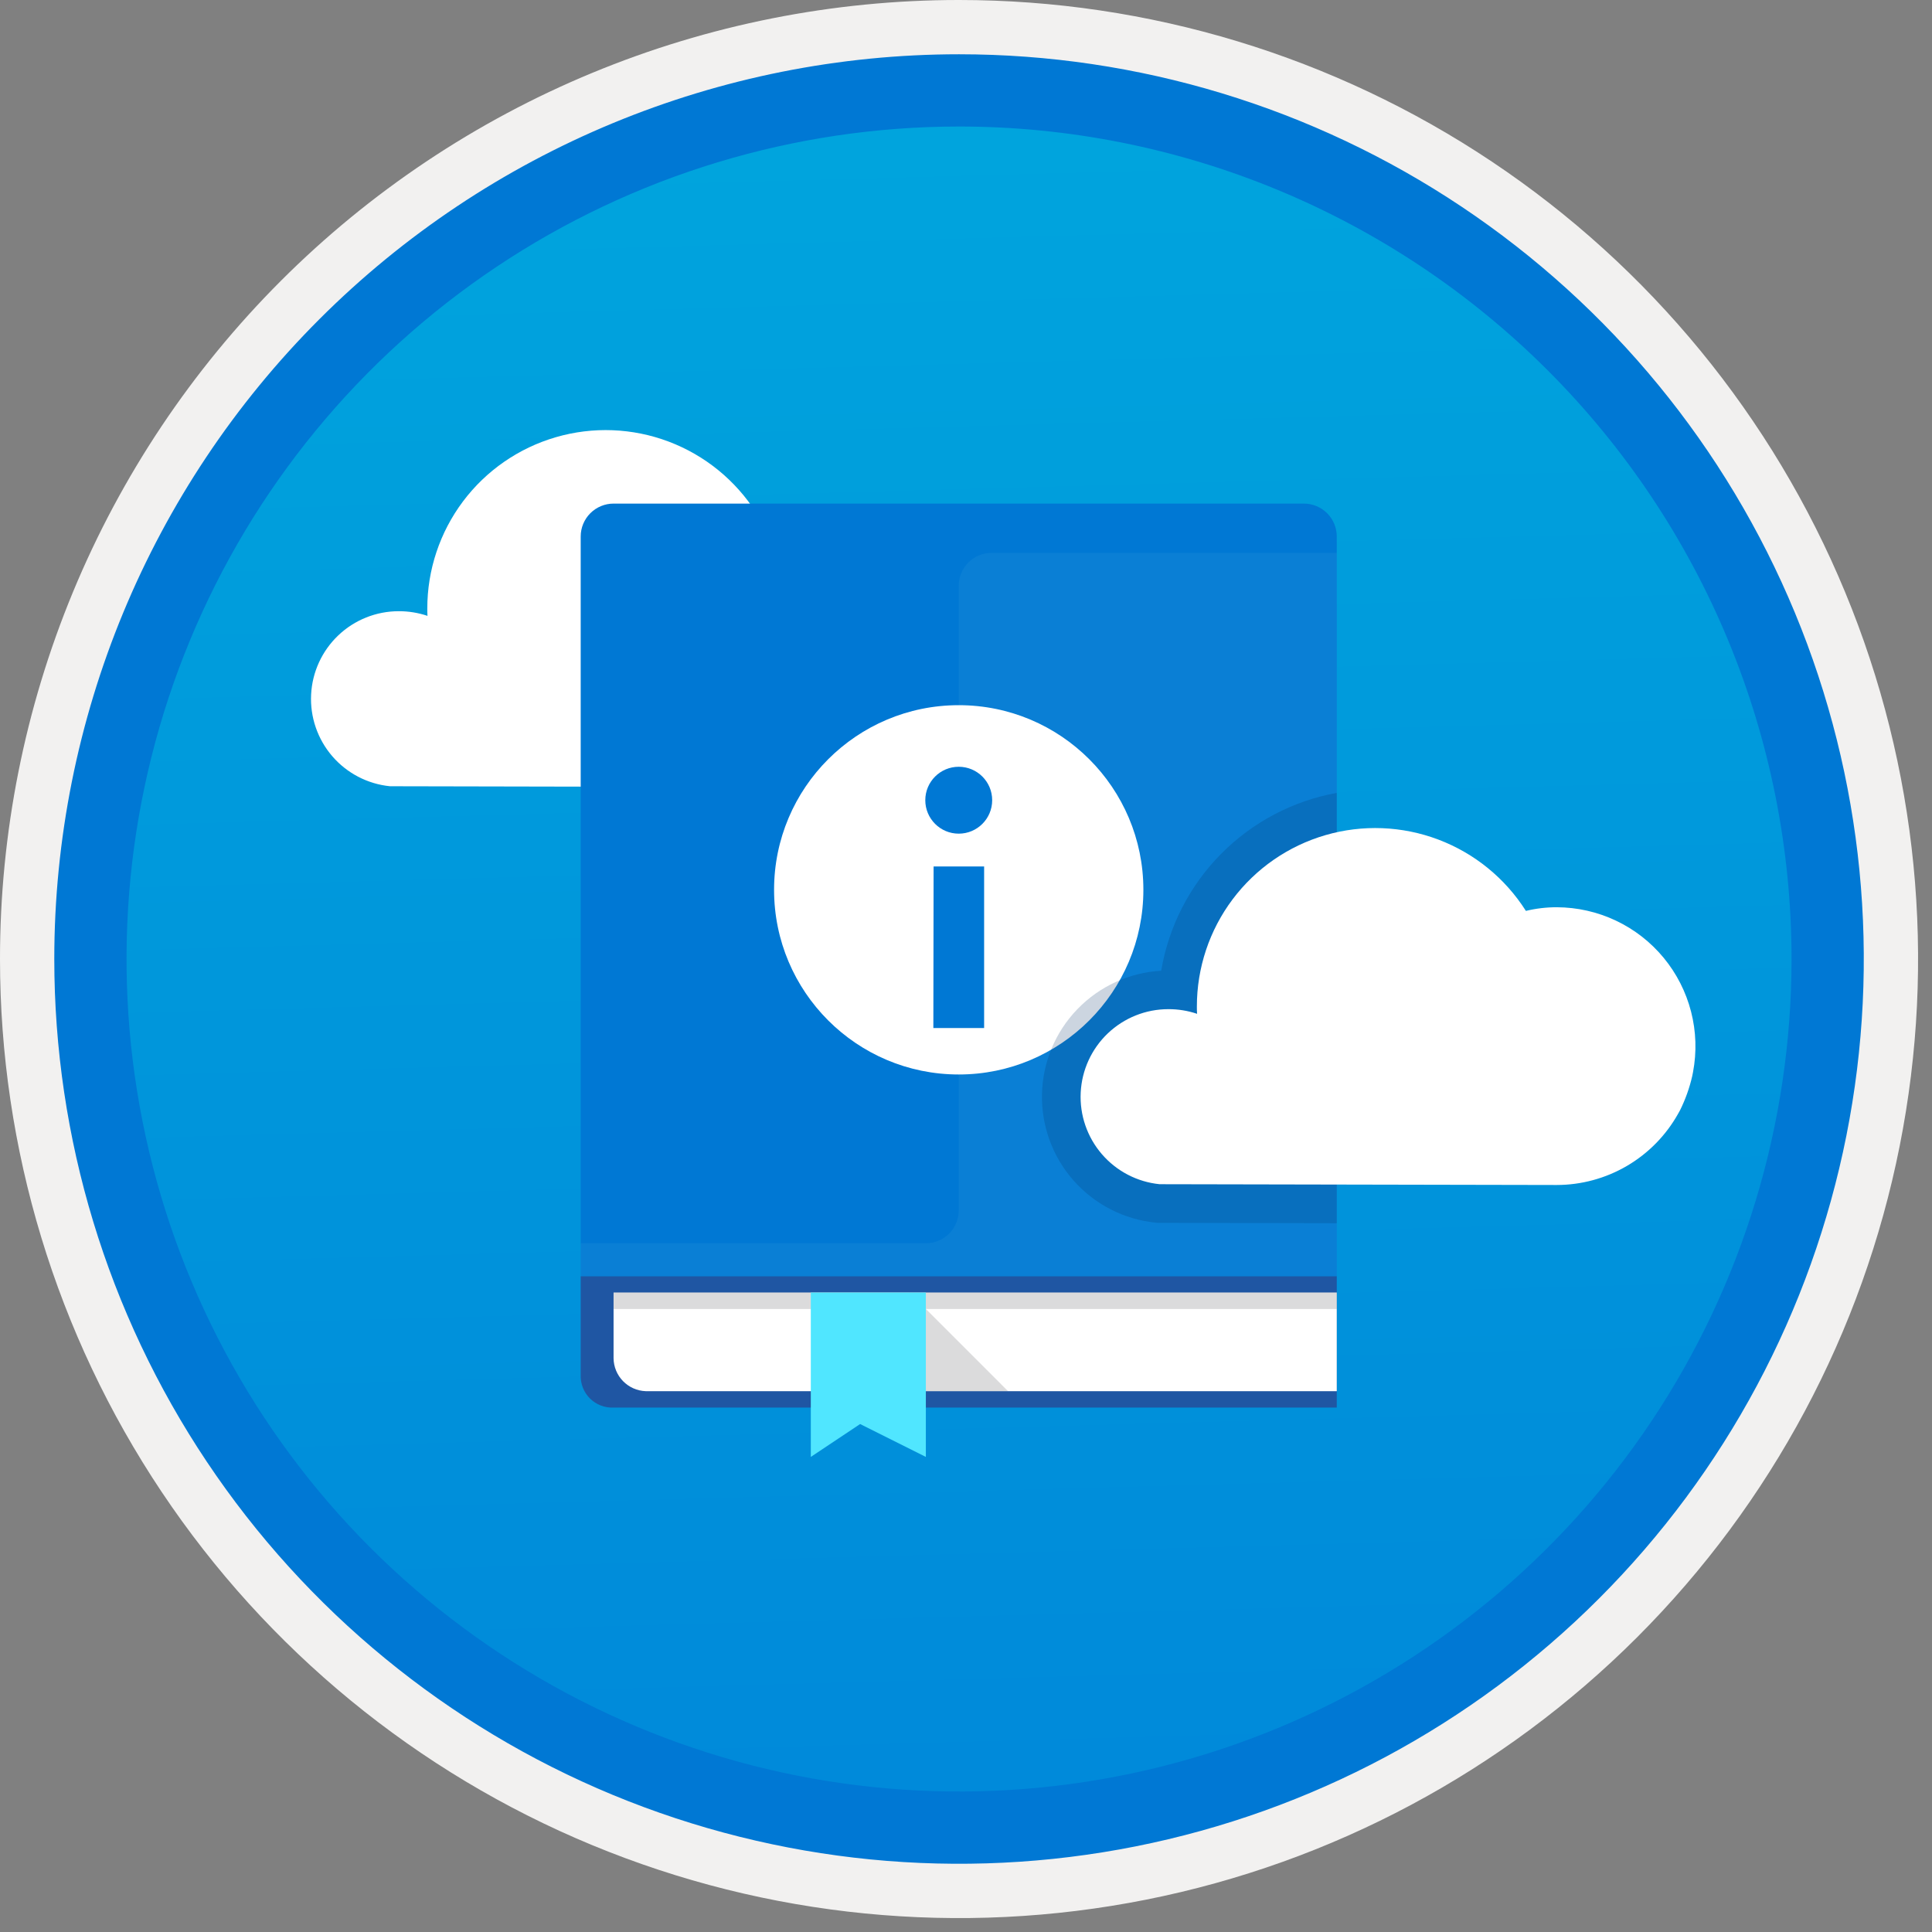 <svg width="100" height="100" viewBox="0 0 100 100" fill="none" xmlns="http://www.w3.org/2000/svg">
<rect x="0" y="0" width="100" height="100" fill="#808080" stroke="none"/>
<g clip-path="url(#clip0)">
<path d="M49.64 96.448C40.382 96.448 31.332 93.703 23.634 88.559C15.936 83.416 9.936 76.105 6.393 67.552C2.85 58.998 1.923 49.586 3.73 40.506C5.536 31.426 9.994 23.085 16.54 16.538C23.087 9.992 31.428 5.534 40.508 3.728C49.588 1.921 59 2.848 67.553 6.391C76.107 9.934 83.418 15.934 88.561 23.632C93.705 31.33 96.45 40.38 96.45 49.638C96.451 55.785 95.24 61.873 92.888 67.552C90.535 73.231 87.088 78.392 82.741 82.739C78.394 87.086 73.234 90.534 67.554 92.886C61.875 95.238 55.787 96.449 49.64 96.448V96.448Z" fill="url(#paint0_linear)"/>
<path fill-rule="evenodd" clip-rule="evenodd" d="M95.54 49.64C95.54 58.718 92.848 67.593 87.805 75.141C82.761 82.689 75.592 88.572 67.205 92.046C58.818 95.52 49.589 96.429 40.685 94.658C31.782 92.887 23.603 88.515 17.184 82.096C10.765 75.677 6.393 67.498 4.622 58.595C2.851 49.691 3.76 40.462 7.234 32.075C10.708 23.688 16.591 16.519 24.139 11.476C31.688 6.432 40.562 3.74 49.64 3.74C55.668 3.74 61.636 4.927 67.205 7.234C72.774 9.541 77.834 12.921 82.096 17.184C86.359 21.446 89.739 26.506 92.046 32.075C94.353 37.644 95.54 43.612 95.54 49.64V49.64ZM49.64 3.62732e-07C59.458 3.62732e-07 69.055 2.911 77.219 8.366C85.382 13.82 91.744 21.573 95.501 30.644C99.258 39.714 100.242 49.695 98.326 59.324C96.411 68.954 91.683 77.799 84.741 84.741C77.799 91.683 68.954 96.411 59.324 98.326C49.695 100.242 39.714 99.258 30.644 95.501C21.573 91.744 13.82 85.382 8.366 77.219C2.911 69.055 3.62732e-07 59.458 3.62732e-07 49.64C-0.001 43.121 1.283 36.666 3.777 30.643C6.271 24.62 9.928 19.147 14.537 14.537C19.147 9.928 24.62 6.271 30.643 3.777C36.666 1.283 43.121 -0.001 49.64 3.62732e-07V3.62732e-07Z" fill="#F2F1F0"/>
<path fill-rule="evenodd" clip-rule="evenodd" d="M92.73 49.639C92.73 58.161 90.202 66.492 85.468 73.578C80.733 80.664 74.003 86.187 66.129 89.449C58.256 92.71 49.592 93.563 41.233 91.901C32.874 90.238 25.197 86.134 19.17 80.108C13.144 74.082 9.04 66.404 7.378 58.045C5.715 49.686 6.568 41.023 9.83 33.149C13.091 25.275 18.614 18.545 25.7 13.811C32.786 9.076 41.117 6.549 49.64 6.549C55.298 6.548 60.902 7.663 66.13 9.828C71.358 11.993 76.108 15.167 80.11 19.169C84.111 23.17 87.285 27.92 89.45 33.148C91.616 38.377 92.73 43.98 92.73 49.639V49.639ZM49.64 2.809C58.902 2.809 67.956 5.555 75.657 10.701C83.358 15.847 89.36 23.16 92.905 31.718C96.449 40.275 97.377 49.691 95.57 58.775C93.763 67.859 89.303 76.203 82.753 82.752C76.204 89.302 67.86 93.762 58.776 95.569C49.691 97.376 40.276 96.448 31.718 92.904C23.161 89.359 15.848 83.357 10.702 75.656C5.556 67.955 2.81 58.901 2.81 49.639C2.811 37.219 7.745 25.308 16.527 16.526C25.309 7.744 37.22 2.81 49.64 2.809V2.809Z" fill="#0078D4"/>
<path d="M47.755 35.107C47.765 35.033 47.786 34.96 47.796 34.897C47.993 33.859 47.959 32.791 47.696 31.767C47.433 30.744 46.948 29.791 46.276 28.976C45.603 28.162 44.759 27.505 43.804 27.053C42.849 26.601 41.806 26.365 40.75 26.362C40.21 26.36 39.671 26.423 39.146 26.55C38.075 24.861 36.484 23.566 34.613 22.858C32.742 22.151 30.693 22.07 28.772 22.629C26.852 23.187 25.164 24.354 23.964 25.953C22.764 27.553 22.115 29.5 22.117 31.5C22.117 31.626 22.117 31.751 22.127 31.877C21.647 31.716 21.144 31.634 20.638 31.636C19.473 31.636 18.352 32.084 17.508 32.888C16.664 33.691 16.161 34.788 16.103 35.951C16.045 37.115 16.437 38.257 17.197 39.14C17.957 40.023 19.028 40.58 20.187 40.696L40.739 40.738C42.019 40.736 43.275 40.395 44.378 39.748C45.482 39.101 46.394 38.172 47.02 37.057C47.052 36.994 47.094 36.931 47.125 36.868C47.403 36.308 47.614 35.717 47.755 35.107V35.107Z" fill="white"/>
<path d="M30.057 66.051V71.155C30.047 71.381 30.084 71.607 30.166 71.818C30.247 72.029 30.372 72.221 30.532 72.381C30.693 72.541 30.884 72.666 31.095 72.748C31.306 72.83 31.532 72.867 31.758 72.857H69.191V66.051L30.057 66.051Z" fill="#1F56A3"/>
<path d="M31.758 66.902V70.305C31.764 70.748 31.94 71.172 32.25 71.489C32.56 71.805 32.979 71.991 33.422 72.007H69.191V66.902H31.758Z" fill="white"/>
<path opacity="0.2" d="M31.758 66.902V67.753H69.191V66.902H31.758Z" fill="#4F4D52"/>
<path opacity="0.2" d="M47.072 66.902L52.176 72.007H47.072V66.902Z" fill="#4F4D52"/>
<path d="M47.922 75.41L44.52 73.708L41.967 75.41V66.902H47.922L47.922 75.41Z" fill="#50E6FF"/>
<path d="M69.191 66.053H30.057V27.768C30.057 27.317 30.236 26.884 30.555 26.565C30.874 26.246 31.307 26.066 31.758 26.066H67.489C67.713 26.066 67.934 26.11 68.141 26.196C68.347 26.281 68.534 26.407 68.692 26.565C68.85 26.723 68.976 26.91 69.061 27.117C69.147 27.323 69.191 27.544 69.191 27.768V66.053Z" fill="#0078D4"/>
<path fill-rule="evenodd" clip-rule="evenodd" d="M49.624 62.648C49.624 62.872 49.58 63.093 49.494 63.3C49.409 63.506 49.283 63.694 49.126 63.852C48.968 64.01 48.78 64.135 48.574 64.221C48.367 64.306 48.146 64.35 47.922 64.35H30.057V66.051H69.191V28.617H51.325C51.102 28.617 50.88 28.661 50.674 28.746C50.468 28.832 50.28 28.957 50.122 29.115C49.964 29.273 49.839 29.461 49.753 29.667C49.667 29.874 49.624 30.095 49.624 30.319V62.648Z" fill="#53B1E0" fill-opacity="0.127"/>
<path d="M49.624 55.615C54.902 55.615 59.181 51.336 59.181 46.057C59.181 40.779 54.902 36.5 49.624 36.5C44.345 36.5 40.066 40.779 40.066 46.057C40.066 51.336 44.345 55.615 49.624 55.615Z" fill="white"/>
<path d="M49.624 43.15C50.58 43.15 51.355 42.375 51.355 41.419C51.355 40.462 50.58 39.688 49.624 39.688C48.668 39.688 47.893 40.462 47.893 41.419C47.893 42.375 48.668 43.15 49.624 43.15Z" fill="#0078D4"/>
<path d="M50.938 53.21V44.848H48.323L48.31 53.21H50.938Z" fill="#0078D4"/>
<path opacity="0.2" d="M69.191 41.039C66.914 41.453 64.819 42.559 63.193 44.207C61.567 45.854 60.488 47.963 60.103 50.245C58.459 50.338 56.911 51.048 55.767 52.232C54.623 53.416 53.968 54.988 53.933 56.635C53.897 58.281 54.483 59.88 55.575 61.112C56.666 62.345 58.183 63.12 59.821 63.285L59.919 63.295L69.191 63.314L69.191 41.039Z" fill="#003067"/>
<path d="M87.588 55.705C87.599 55.631 87.62 55.558 87.63 55.495C87.827 54.457 87.793 53.388 87.53 52.365C87.267 51.342 86.782 50.389 86.11 49.574C85.437 48.759 84.593 48.102 83.638 47.651C82.683 47.199 81.64 46.963 80.584 46.959C80.043 46.958 79.505 47.021 78.98 47.148C77.909 45.459 76.318 44.163 74.447 43.456C72.576 42.749 70.526 42.668 68.606 43.226C66.685 43.784 64.998 44.951 63.798 46.551C62.597 48.151 61.949 50.097 61.95 52.097C61.95 52.223 61.95 52.349 61.961 52.475C61.481 52.313 60.978 52.232 60.472 52.234C59.307 52.234 58.186 52.682 57.342 53.485C56.498 54.288 55.995 55.385 55.937 56.549C55.879 57.713 56.271 58.854 57.031 59.737C57.791 60.62 58.862 61.178 60.021 61.294L80.573 61.335C81.853 61.334 83.109 60.992 84.212 60.346C85.316 59.699 86.228 58.77 86.854 57.655C86.886 57.592 86.928 57.529 86.959 57.466C87.237 56.905 87.448 56.314 87.588 55.705Z" fill="white"/>
</g>
<defs>
<linearGradient id="paint0_linear" x1="47.87" y1="-15.155" x2="51.852" y2="130.613" gradientUnits="userSpaceOnUse">
<stop stop-color="#00ABDE"/>
<stop offset="1" stop-color="#007ED8"/>
</linearGradient>
<clipPath id="clip0">
<rect width="99.28" height="99.28" fill="white"/>
</clipPath>
</defs>
</svg>
